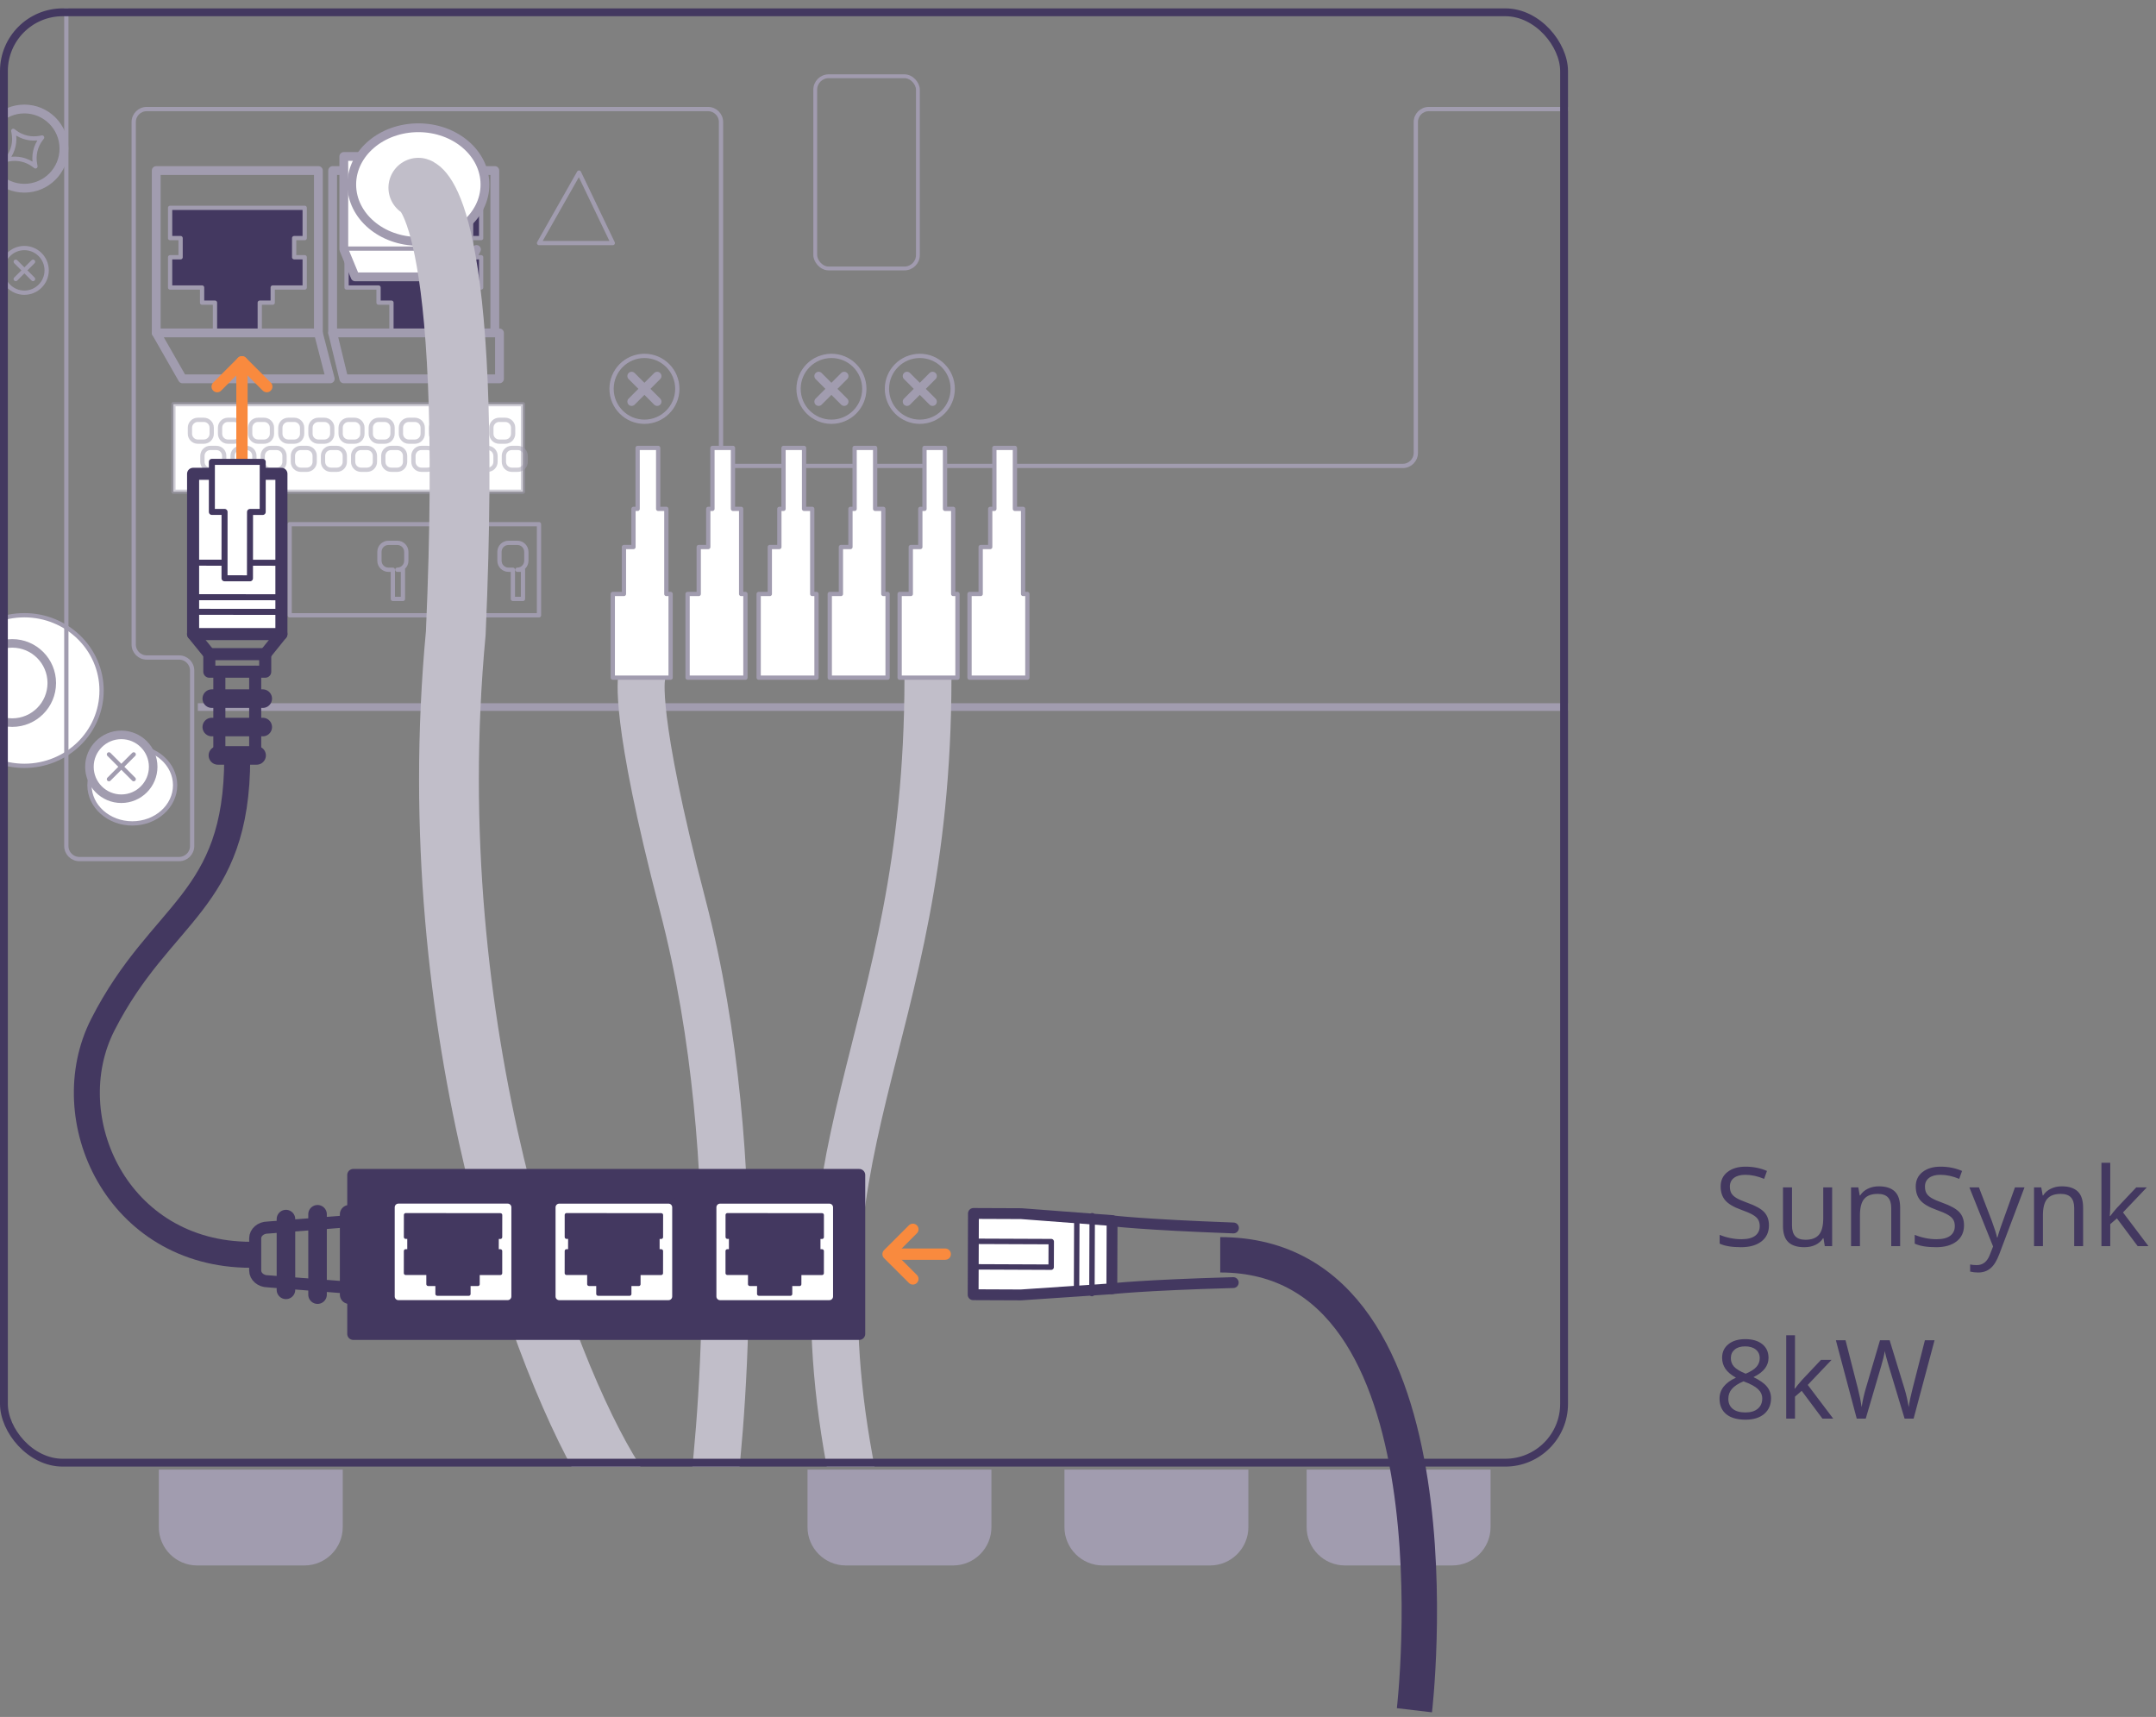 <svg width="275" height="219" viewBox="0 0 275 219" fill="none" xmlns="http://www.w3.org/2000/svg">
<rect x="0" y="0" width="275" height="219" fill="#808080" stroke="none"/>
<g clip-path="url(#clip0_2694_425)">
<path d="M60.027 30.37V32.813H61.371V36.674H57.293V38.604H55.641V42.464H49.929V38.604H48.283V36.674H44.204V32.813H45.542V30.37H44.204V26.51H61.371V30.37H60.027Z" fill="#433860" stroke="#A19CAF" stroke-width="0.545" stroke-linecap="round" stroke-linejoin="round"/>
<path d="M63.113 21.752H42.43V42.464H63.113V21.752Z" stroke="#A19CAF" stroke-width="1.122" stroke-linecap="round" stroke-linejoin="round"/>
<path d="M42.43 42.464L43.852 48.325H63.709V42.464" stroke="#A19CAF" stroke-width="1.122" stroke-linecap="round" stroke-linejoin="round"/>
<path d="M3.108 97.686C8.547 97.686 12.956 93.386 12.956 88.081C12.956 82.776 8.547 78.475 3.108 78.475C-2.331 78.475 -6.741 82.776 -6.741 88.081C-6.741 93.386 -2.331 97.686 3.108 97.686Z" fill="white" stroke="#A19CAF" stroke-width="0.545" stroke-linecap="round" stroke-linejoin="round"/>
<path d="M1.558 92.172C4.345 92.172 6.604 89.91 6.604 87.119C6.604 84.329 4.345 82.066 1.558 82.066C-1.229 82.066 -3.488 84.329 -3.488 87.119C-3.488 89.91 -1.229 92.172 1.558 92.172Z" stroke="#A19CAF" stroke-width="1.09" stroke-linecap="round" stroke-linejoin="round"/>
<path d="M37.519 30.37V32.813H38.864V36.674H34.785V38.604H33.133V42.464H27.421V38.604H25.776V36.674H21.697V32.813H23.035V30.37H21.697V26.51H38.864V30.37H37.519Z" fill="#433860" stroke="#A19CAF" stroke-width="0.545" stroke-linecap="round" stroke-linejoin="round"/>
<path d="M40.612 21.752H19.929V42.464H40.612V21.752Z" stroke="#A19CAF" stroke-width="1.122" stroke-linecap="round" stroke-linejoin="round"/>
<path d="M19.929 42.464L23.278 48.325H42.123L40.606 42.464" stroke="#A19CAF" stroke-width="1.122" stroke-linecap="round" stroke-linejoin="round"/>
<path d="M82.199 53.795C84.515 53.795 86.393 51.914 86.393 49.595C86.393 47.275 84.515 45.395 82.199 45.395C79.882 45.395 78.005 47.275 78.005 49.595C78.005 51.914 79.882 53.795 82.199 53.795Z" stroke="#A19CAF" stroke-width="0.545" stroke-linecap="round" stroke-linejoin="round"/>
<path d="M80.566 47.966L83.826 51.23" stroke="#A19CAF" stroke-width="1.09" stroke-linecap="round" stroke-linejoin="round"/>
<path d="M80.566 51.23L83.826 47.966" stroke="#A19CAF" stroke-width="1.09" stroke-linecap="round" stroke-linejoin="round"/>
<path d="M106.051 53.795C108.368 53.795 110.245 51.914 110.245 49.595C110.245 47.275 108.368 45.395 106.051 45.395C103.735 45.395 101.857 47.275 101.857 49.595C101.857 51.914 103.735 53.795 106.051 53.795Z" stroke="#A19CAF" stroke-width="0.545" stroke-linecap="round" stroke-linejoin="round"/>
<path d="M104.418 47.966L107.678 51.23" stroke="#A19CAF" stroke-width="1.09" stroke-linecap="round" stroke-linejoin="round"/>
<path d="M104.418 51.23L107.678 47.966" stroke="#A19CAF" stroke-width="1.09" stroke-linecap="round" stroke-linejoin="round"/>
<path d="M117.324 53.795C119.641 53.795 121.519 51.914 121.519 49.595C121.519 47.275 119.641 45.395 117.324 45.395C115.008 45.395 113.13 47.275 113.13 49.595C113.13 51.914 115.008 53.795 117.324 53.795Z" stroke="#A19CAF" stroke-width="0.545" stroke-linecap="round" stroke-linejoin="round"/>
<path d="M115.691 47.966L118.95 51.23" stroke="#A19CAF" stroke-width="1.09" stroke-linecap="round" stroke-linejoin="round"/>
<path d="M115.691 51.23L118.95 47.966" stroke="#A19CAF" stroke-width="1.09" stroke-linecap="round" stroke-linejoin="round"/>
<path d="M3.107 37.334C4.678 37.334 5.951 36.06 5.951 34.487C5.951 32.915 4.678 31.64 3.107 31.64C1.537 31.64 0.264 32.915 0.264 34.487C0.264 36.06 1.537 37.334 3.107 37.334Z" stroke="#A19CAF" stroke-width="0.545" stroke-linecap="round" stroke-linejoin="round"/>
<path d="M2.006 33.384L4.215 35.59" stroke="#A19CAF" stroke-width="0.545" stroke-linecap="round" stroke-linejoin="round"/>
<path d="M2.006 35.59L4.215 33.384" stroke="#A19CAF" stroke-width="0.545" stroke-linecap="round" stroke-linejoin="round"/>
<path d="M3.108 24.009C5.895 24.009 8.154 21.747 8.154 18.957C8.154 16.166 5.895 13.904 3.108 13.904C0.321 13.904 -1.938 16.166 -1.938 18.957C-1.938 21.747 0.321 24.009 3.108 24.009Z" stroke="#A19CAF" stroke-width="1.122" stroke-linecap="round" stroke-linejoin="round"/>
<path d="M1.692 16.693L1.852 16.815C2.794 17.546 4.01 17.821 5.176 17.578L5.368 17.539L5.246 17.7C4.516 18.642 4.241 19.86 4.484 21.028L4.522 21.22L4.362 21.098C3.421 20.367 2.204 20.091 1.039 20.335L0.847 20.373L0.969 20.213C1.699 19.271 1.974 18.052 1.731 16.885L1.692 16.693Z" stroke="#A19CAF" stroke-width="0.545" stroke-linecap="round" stroke-linejoin="round"/>
<path d="M66.706 51.55H22.119V62.721H66.706V51.55Z" fill="white" stroke="#A19CAF" stroke-opacity="0.5" stroke-width="0.545" stroke-linecap="round" stroke-linejoin="round"/>
<path d="M25.999 53.551H25.231C24.675 53.551 24.225 54.002 24.225 54.557V55.327C24.225 55.883 24.675 56.334 25.231 56.334H25.999C26.554 56.334 27.004 55.883 27.004 55.327V54.557C27.004 54.002 26.554 53.551 25.999 53.551Z" stroke="#A19CAF" stroke-opacity="0.5" stroke-width="0.545" stroke-linecap="round" stroke-linejoin="round"/>
<path d="M29.841 53.551H29.073C28.518 53.551 28.068 54.002 28.068 54.557V55.327C28.068 55.883 28.518 56.334 29.073 56.334H29.841C30.397 56.334 30.847 55.883 30.847 55.327V54.557C30.847 54.002 30.397 53.551 29.841 53.551Z" stroke="#A19CAF" stroke-opacity="0.5" stroke-width="0.545" stroke-linecap="round" stroke-linejoin="round"/>
<path d="M33.683 53.551H32.915C32.36 53.551 31.91 54.002 31.91 54.557V55.327C31.91 55.883 32.36 56.334 32.915 56.334H33.683C34.239 56.334 34.689 55.883 34.689 55.327V54.557C34.689 54.002 34.239 53.551 33.683 53.551Z" stroke="#A19CAF" stroke-opacity="0.5" stroke-width="0.545" stroke-linecap="round" stroke-linejoin="round"/>
<path d="M37.532 53.551H36.764C36.208 53.551 35.758 54.002 35.758 54.557V55.327C35.758 55.883 36.208 56.334 36.764 56.334H37.532C38.087 56.334 38.537 55.883 38.537 55.327V54.557C38.537 54.002 38.087 53.551 37.532 53.551Z" stroke="#A19CAF" stroke-opacity="0.5" stroke-width="0.545" stroke-linecap="round" stroke-linejoin="round"/>
<path d="M41.374 53.551H40.605C40.05 53.551 39.6 54.002 39.6 54.557V55.327C39.6 55.883 40.05 56.334 40.605 56.334H41.374C41.929 56.334 42.379 55.883 42.379 55.327V54.557C42.379 54.002 41.929 53.551 41.374 53.551Z" stroke="#A19CAF" stroke-opacity="0.5" stroke-width="0.545" stroke-linecap="round" stroke-linejoin="round"/>
<path d="M45.222 53.551H44.454C43.898 53.551 43.448 54.002 43.448 54.557V55.327C43.448 55.883 43.898 56.334 44.454 56.334H45.222C45.777 56.334 46.227 55.883 46.227 55.327V54.557C46.227 54.002 45.777 53.551 45.222 53.551Z" stroke="#A19CAF" stroke-opacity="0.5" stroke-width="0.545" stroke-linecap="round" stroke-linejoin="round"/>
<path d="M49.064 53.551H48.296C47.74 53.551 47.29 54.002 47.29 54.557V55.327C47.29 55.883 47.74 56.334 48.296 56.334H49.064C49.619 56.334 50.069 55.883 50.069 55.327V54.557C50.069 54.002 49.619 53.551 49.064 53.551Z" stroke="#A19CAF" stroke-opacity="0.5" stroke-width="0.545" stroke-linecap="round" stroke-linejoin="round"/>
<path d="M52.913 53.551H52.145C51.589 53.551 51.139 54.002 51.139 54.557V55.327C51.139 55.883 51.589 56.334 52.145 56.334H52.913C53.468 56.334 53.918 55.883 53.918 55.327V54.557C53.918 54.002 53.468 53.551 52.913 53.551Z" stroke="#A19CAF" stroke-opacity="0.5" stroke-width="0.545" stroke-linecap="round" stroke-linejoin="round"/>
<path d="M56.754 53.551H55.986C55.431 53.551 54.981 54.002 54.981 54.557V55.327C54.981 55.883 55.431 56.334 55.986 56.334H56.754C57.31 56.334 57.76 55.883 57.76 55.327V54.557C57.76 54.002 57.31 53.551 56.754 53.551Z" stroke="#A19CAF" stroke-opacity="0.5" stroke-width="0.545" stroke-linecap="round" stroke-linejoin="round"/>
<path d="M60.596 53.551H59.828C59.273 53.551 58.823 54.002 58.823 54.557V55.327C58.823 55.883 59.273 56.334 59.828 56.334H60.596C61.152 56.334 61.602 55.883 61.602 55.327V54.557C61.602 54.002 61.152 53.551 60.596 53.551Z" stroke="#A19CAF" stroke-opacity="0.5" stroke-width="0.545" stroke-linecap="round" stroke-linejoin="round"/>
<path d="M64.445 53.551H63.677C63.121 53.551 62.671 54.002 62.671 54.557V55.327C62.671 55.883 63.121 56.334 63.677 56.334H64.445C65 56.334 65.451 55.883 65.451 55.327V54.557C65.451 54.002 65 53.551 64.445 53.551Z" stroke="#A19CAF" stroke-opacity="0.5" stroke-width="0.545" stroke-linecap="round" stroke-linejoin="round"/>
<path d="M27.594 57.135H26.825C26.27 57.135 25.82 57.586 25.82 58.142V58.911C25.82 59.468 26.27 59.918 26.825 59.918H27.594C28.149 59.918 28.599 59.468 28.599 58.911V58.142C28.599 57.586 28.149 57.135 27.594 57.135Z" stroke="#A19CAF" stroke-opacity="0.5" stroke-width="0.545" stroke-linecap="round" stroke-linejoin="round"/>
<path d="M31.442 57.135H30.674C30.119 57.135 29.669 57.586 29.669 58.142V58.911C29.669 59.468 30.119 59.918 30.674 59.918H31.442C31.998 59.918 32.448 59.468 32.448 58.911V58.142C32.448 57.586 31.998 57.135 31.442 57.135Z" stroke="#A19CAF" stroke-opacity="0.5" stroke-width="0.545" stroke-linecap="round" stroke-linejoin="round"/>
<path d="M35.285 57.135H34.516C33.961 57.135 33.511 57.586 33.511 58.142V58.911C33.511 59.468 33.961 59.918 34.516 59.918H35.285C35.84 59.918 36.29 59.468 36.29 58.911V58.142C36.29 57.586 35.84 57.135 35.285 57.135Z" stroke="#A19CAF" stroke-opacity="0.5" stroke-width="0.545" stroke-linecap="round" stroke-linejoin="round"/>
<path d="M39.133 57.135H38.364C37.809 57.135 37.359 57.586 37.359 58.142V58.911C37.359 59.468 37.809 59.918 38.364 59.918H39.133C39.688 59.918 40.138 59.468 40.138 58.911V58.142C40.138 57.586 39.688 57.135 39.133 57.135Z" stroke="#A19CAF" stroke-opacity="0.5" stroke-width="0.545" stroke-linecap="round" stroke-linejoin="round"/>
<path d="M42.974 57.135H42.206C41.651 57.135 41.2 57.586 41.2 58.142V58.911C41.2 59.468 41.651 59.918 42.206 59.918H42.974C43.529 59.918 43.98 59.468 43.98 58.911V58.142C43.98 57.586 43.529 57.135 42.974 57.135Z" stroke="#A19CAF" stroke-opacity="0.5" stroke-width="0.545" stroke-linecap="round" stroke-linejoin="round"/>
<path d="M46.817 57.135H46.048C45.493 57.135 45.043 57.586 45.043 58.142V58.911C45.043 59.468 45.493 59.918 46.048 59.918H46.817C47.372 59.918 47.822 59.468 47.822 58.911V58.142C47.822 57.586 47.372 57.135 46.817 57.135Z" stroke="#A19CAF" stroke-opacity="0.5" stroke-width="0.545" stroke-linecap="round" stroke-linejoin="round"/>
<path d="M50.665 57.135H49.897C49.342 57.135 48.891 57.586 48.891 58.142V58.911C48.891 59.468 49.342 59.918 49.897 59.918H50.665C51.22 59.918 51.67 59.468 51.67 58.911V58.142C51.67 57.586 51.22 57.135 50.665 57.135Z" stroke="#A19CAF" stroke-opacity="0.5" stroke-width="0.545" stroke-linecap="round" stroke-linejoin="round"/>
<path d="M54.507 57.135H53.739C53.184 57.135 52.733 57.586 52.733 58.142V58.911C52.733 59.468 53.184 59.918 53.739 59.918H54.507C55.062 59.918 55.513 59.468 55.513 58.911V58.142C55.513 57.586 55.062 57.135 54.507 57.135Z" stroke="#A19CAF" stroke-opacity="0.5" stroke-width="0.545" stroke-linecap="round" stroke-linejoin="round"/>
<path d="M58.355 57.135H57.587C57.032 57.135 56.582 57.586 56.582 58.142V58.911C56.582 59.468 57.032 59.918 57.587 59.918H58.355C58.911 59.918 59.361 59.468 59.361 58.911V58.142C59.361 57.586 58.911 57.135 58.355 57.135Z" stroke="#A19CAF" stroke-opacity="0.5" stroke-width="0.545" stroke-linecap="round" stroke-linejoin="round"/>
<path d="M62.198 57.135H61.429C60.874 57.135 60.424 57.586 60.424 58.142V58.911C60.424 59.468 60.874 59.918 61.429 59.918H62.198C62.753 59.918 63.203 59.468 63.203 58.911V58.142C63.203 57.586 62.753 57.135 62.198 57.135Z" stroke="#A19CAF" stroke-opacity="0.5" stroke-width="0.545" stroke-linecap="round" stroke-linejoin="round"/>
<path d="M66.046 57.135H65.277C64.722 57.135 64.272 57.586 64.272 58.142V58.911C64.272 59.468 64.722 59.918 65.277 59.918H66.046C66.601 59.918 67.051 59.468 67.051 58.911V58.142C67.051 57.586 66.601 57.135 66.046 57.135Z" stroke="#A19CAF" stroke-opacity="0.5" stroke-width="0.545" stroke-linecap="round" stroke-linejoin="round"/>
<path d="M16.875 105.028C19.892 105.028 22.337 102.847 22.337 100.155C22.337 97.464 19.892 95.282 16.875 95.282C13.858 95.282 11.413 97.464 11.413 100.155C11.413 102.847 13.858 105.028 16.875 105.028Z" fill="white" stroke="#A19CAF" stroke-width="0.545" stroke-linecap="round" stroke-linejoin="round"/>
<path d="M15.472 101.88C17.718 101.88 19.538 100.057 19.538 97.808C19.538 95.559 17.718 93.736 15.472 93.736C13.227 93.736 11.406 95.559 11.406 97.808C11.406 100.057 13.227 101.88 15.472 101.88Z" fill="white" stroke="#A19CAF" stroke-width="1.09" stroke-linecap="round" stroke-linejoin="round"/>
<path d="M13.897 96.225L17.054 99.386" stroke="#A19CAF" stroke-width="0.545" stroke-linecap="round" stroke-linejoin="round"/>
<path d="M13.897 99.386L17.054 96.225" stroke="#A19CAF" stroke-width="0.545" stroke-linecap="round" stroke-linejoin="round"/>
<path d="M68.748 66.863H36.943V78.482H68.748V66.863Z" stroke="#A19CAF" stroke-width="0.545" stroke-linecap="round" stroke-linejoin="round"/>
<path d="M73.852 22.015L68.755 31.005H78.161L73.852 22.015Z" stroke="#A19CAF" stroke-width="0.545" stroke-linecap="round" stroke-linejoin="round"/>
<path d="M59.797 31.82V19.957H43.852V31.82L45.3 35.314H58.958L60.776 31.82" fill="white"/>
<path d="M59.797 31.82V19.957H43.852V31.82L45.3 35.314H58.958L60.776 31.82" stroke="#A19BAF" stroke-width="1.122" stroke-linecap="round" stroke-linejoin="round"/>
<path d="M53.361 30.787C58.054 30.787 61.858 27.543 61.858 23.541C61.858 19.54 58.054 16.295 53.361 16.295C48.668 16.295 44.864 19.54 44.864 23.541C44.864 27.543 48.668 30.787 53.361 30.787Z" fill="white" stroke="#A19BAF" stroke-width="1.122" stroke-linecap="round" stroke-linejoin="round"/>
<path d="M43.852 31.71H53.361" stroke="#A19BAF" stroke-width="0.545" stroke-linecap="round" stroke-linejoin="round"/>
<path d="M205.959 -29.95V12.25C205.959 13.166 205.217 13.91 204.301 13.91H182.248C181.332 13.91 180.589 14.654 180.589 15.571V57.77C180.589 58.687 179.846 59.431 178.931 59.431H93.625C92.71 59.431 91.967 58.687 91.967 57.77V15.571C91.967 14.654 91.224 13.91 90.308 13.91H18.712C17.797 13.91 17.054 14.654 17.054 15.571V82.207C17.054 83.124 17.797 83.868 18.712 83.868H22.849C23.765 83.868 24.508 84.612 24.508 85.529V107.914C24.508 108.831 23.765 109.575 22.849 109.575H10.119C9.203 109.575 8.461 108.831 8.461 107.914V-29.95C8.461 -30.866 9.203 -31.61 10.119 -31.61H204.307C205.223 -31.61 205.966 -30.866 205.966 -29.95H205.959Z" stroke="#A19CAF" stroke-width="0.545" stroke-linecap="round" stroke-linejoin="round"/>
<path d="M25.234 90.189H210.323" stroke="#A19CAF" stroke-width="0.979"/>
<path d="M67.135 70.389V71.525C67.135 72.159 66.622 72.672 65.988 72.672H66.706V76.391H65.418V72.672H64.855C64.221 72.672 63.709 72.159 63.709 71.525V70.389C63.709 69.755 64.221 69.242 64.855 69.242H65.988C66.622 69.242 67.135 69.755 67.135 70.389Z" stroke="#A19CAF" stroke-width="0.545" stroke-linecap="round" stroke-linejoin="round"/>
<path d="M59.643 70.389V71.525C59.643 72.159 59.131 72.672 58.497 72.672H59.214V76.391H57.927V72.672H57.364C56.73 72.672 56.217 72.159 56.217 71.525V70.389C56.217 69.755 56.73 69.242 57.364 69.242H58.497C59.131 69.242 59.643 69.755 59.643 70.389Z" stroke="#A19CAF" stroke-width="0.545" stroke-linecap="round" stroke-linejoin="round"/>
<path d="M51.824 70.389V71.525C51.824 72.159 51.312 72.672 50.678 72.672H51.395V76.391H50.108V72.672H49.545C48.911 72.672 48.398 72.159 48.398 71.525V70.389C48.398 69.755 48.911 69.242 49.545 69.242H50.678C51.312 69.242 51.824 69.755 51.824 70.389Z" stroke="#A19CAF" stroke-width="0.545" stroke-linecap="round" stroke-linejoin="round"/>
<path d="M53.361 23.945C53.361 23.945 60.522 26.124 58.134 80.763C53.361 131.436 69.428 174.846 78.278 188.748" stroke="#C1BEC9" stroke-width="7.627" stroke-linecap="round" stroke-linejoin="round"/>
<path d="M95.079 75.763V86.439H87.702V75.763H89.124V69.774H90.34V64.907H90.872V57.135H93.491V64.907H94.534V75.763H95.079Z" fill="white" stroke="#A19CAF" stroke-width="0.545" stroke-linecap="round" stroke-linejoin="round"/>
<path d="M81.849 86.433C81.849 86.433 80.729 91.133 87.068 115.41C95.796 148.834 91.688 185.212 90.657 192.874" stroke="#C1BEC9" stroke-width="5.993" stroke-linecap="round" stroke-linejoin="round"/>
<path d="M118.362 86.433C118.362 134.047 99.562 145.555 109.19 190.488" stroke="#C1BEC9" stroke-width="5.993" stroke-linecap="round" stroke-linejoin="round"/>
<path d="M85.538 75.763V86.439H78.161V75.763H79.583V69.774H80.8V64.907H81.331V57.135H83.95V64.907H84.994V75.763H85.538Z" fill="white" stroke="#A19CAF" stroke-width="0.545" stroke-linecap="round" stroke-linejoin="round"/>
<path d="M104.146 75.763V86.439H96.769V75.763H98.191V69.774H99.408V64.907H99.939V57.135H102.558V64.907H103.602V75.763H104.146Z" fill="white" stroke="#A19CAF" stroke-width="0.545" stroke-linecap="round" stroke-linejoin="round"/>
<path d="M113.213 75.763V86.439H105.837V75.763H107.258V69.774H108.475V64.907H109.006V57.135H111.625V64.907H112.669V75.763H113.213Z" fill="white" stroke="#A19CAF" stroke-width="0.545" stroke-linecap="round" stroke-linejoin="round"/>
<path d="M122.127 75.763V86.439H114.75V75.763H116.172V69.774H117.388V64.907H117.92V57.135H120.539V64.907H121.582V75.763H122.127Z" fill="white" stroke="#A19CAF" stroke-width="0.545" stroke-linecap="round" stroke-linejoin="round"/>
<path d="M131.04 75.763V86.439H123.664V75.763H125.085V69.774H126.302V64.907H126.833V57.135H129.452V64.907H130.496V75.763H131.04Z" fill="white" stroke="#A19CAF" stroke-width="0.545" stroke-linecap="round" stroke-linejoin="round"/>
<rect x="103.986" y="9.726" width="13.094" height="24.517" rx="1.713" stroke="#A19BAF" stroke-width="0.489"/>
<path d="M30.861 61.251L30.861 46.15" stroke="#F98A3E" stroke-width="1.442" stroke-linecap="round" stroke-linejoin="round"/>
<path d="M27.7 49.317L30.86 46.15L34.028 49.317" stroke="#F98A3E" stroke-width="1.442" stroke-linecap="round" stroke-linejoin="round"/>
</g>
<rect x="0.5" y="1.569" width="199" height="185" rx="7.5" stroke="#433860"/>
<path d="M225.631 156.291C225.631 157.17 225.312 157.856 224.674 158.348C224.036 158.84 223.17 159.086 222.077 159.086C220.892 159.086 219.98 158.934 219.342 158.628V157.507C219.752 157.681 220.199 157.817 220.682 157.917C221.165 158.018 221.644 158.068 222.118 158.068C222.892 158.068 223.476 157.922 223.868 157.63C224.26 157.334 224.456 156.924 224.456 156.4C224.456 156.054 224.385 155.771 224.244 155.552C224.107 155.329 223.875 155.124 223.546 154.937C223.223 154.75 222.728 154.538 222.063 154.301C221.133 153.969 220.468 153.574 220.067 153.119C219.67 152.663 219.472 152.068 219.472 151.334C219.472 150.564 219.762 149.951 220.34 149.496C220.919 149.04 221.685 148.812 222.637 148.812C223.631 148.812 224.544 148.994 225.378 149.359L225.016 150.371C224.191 150.024 223.389 149.851 222.61 149.851C221.995 149.851 221.514 149.983 221.167 150.248C220.821 150.512 220.648 150.879 220.648 151.348C220.648 151.694 220.712 151.979 220.839 152.203C220.967 152.421 221.181 152.624 221.482 152.811C221.787 152.993 222.252 153.196 222.876 153.419C223.925 153.793 224.645 154.194 225.037 154.623C225.433 155.051 225.631 155.607 225.631 156.291ZM228.571 151.458V156.318C228.571 156.929 228.71 157.384 228.988 157.685C229.266 157.986 229.701 158.136 230.293 158.136C231.077 158.136 231.649 157.922 232.009 157.494C232.374 157.065 232.556 156.366 232.556 155.395V151.458H233.691V158.95H232.754L232.59 157.945H232.529C232.296 158.314 231.973 158.597 231.558 158.792C231.148 158.988 230.679 159.086 230.15 159.086C229.238 159.086 228.555 158.87 228.099 158.437C227.648 158.004 227.422 157.311 227.422 156.359V151.458H228.571ZM241.231 158.95V154.103C241.231 153.492 241.092 153.037 240.814 152.736C240.536 152.435 240.101 152.285 239.508 152.285C238.724 152.285 238.15 152.497 237.786 152.92C237.421 153.344 237.239 154.044 237.239 155.019V158.95H236.104V151.458H237.027L237.211 152.483H237.266C237.499 152.114 237.824 151.829 238.244 151.628C238.663 151.423 239.13 151.321 239.645 151.321C240.547 151.321 241.226 151.54 241.682 151.977C242.138 152.41 242.366 153.105 242.366 154.062V158.95H241.231ZM250.514 156.291C250.514 157.17 250.195 157.856 249.557 158.348C248.919 158.84 248.053 159.086 246.959 159.086C245.775 159.086 244.863 158.934 244.225 158.628V157.507C244.635 157.681 245.082 157.817 245.565 157.917C246.048 158.018 246.527 158.068 247 158.068C247.775 158.068 248.359 157.922 248.75 157.63C249.142 157.334 249.338 156.924 249.338 156.4C249.338 156.054 249.268 155.771 249.126 155.552C248.99 155.329 248.757 155.124 248.429 154.937C248.106 154.75 247.611 154.538 246.946 154.301C246.016 153.969 245.351 153.574 244.95 153.119C244.553 152.663 244.355 152.068 244.355 151.334C244.355 150.564 244.644 149.951 245.223 149.496C245.802 149.04 246.568 148.812 247.52 148.812C248.514 148.812 249.427 148.994 250.261 149.359L249.899 150.371C249.074 150.024 248.272 149.851 247.493 149.851C246.877 149.851 246.397 149.983 246.05 150.248C245.704 150.512 245.531 150.879 245.531 151.348C245.531 151.694 245.595 151.979 245.722 152.203C245.85 152.421 246.064 152.624 246.365 152.811C246.67 152.993 247.135 153.196 247.759 153.419C248.807 153.793 249.528 154.194 249.919 154.623C250.316 155.051 250.514 155.607 250.514 156.291ZM251.198 151.458H252.415L254.055 155.73C254.415 156.705 254.639 157.409 254.725 157.842H254.78C254.839 157.61 254.962 157.213 255.149 156.653C255.34 156.088 255.96 154.356 257.008 151.458H258.225L255.005 159.989C254.686 160.832 254.313 161.429 253.884 161.78C253.46 162.135 252.939 162.313 252.319 162.313C251.972 162.313 251.631 162.274 251.293 162.197V161.288C251.544 161.342 251.824 161.37 252.134 161.37C252.914 161.37 253.47 160.932 253.802 160.057L254.219 158.991L251.198 151.458ZM264.569 158.95V154.103C264.569 153.492 264.43 153.037 264.152 152.736C263.874 152.435 263.439 152.285 262.846 152.285C262.062 152.285 261.488 152.497 261.124 152.92C260.759 153.344 260.577 154.044 260.577 155.019V158.95H259.442V151.458H260.365L260.549 152.483H260.604C260.836 152.114 261.162 151.829 261.582 151.628C262.001 151.423 262.468 151.321 262.983 151.321C263.885 151.321 264.564 151.54 265.02 151.977C265.476 152.41 265.704 153.105 265.704 154.062V158.95H264.569ZM269.163 155.115C269.359 154.837 269.657 154.472 270.058 154.021L272.478 151.458H273.825L270.79 154.65L274.037 158.95H272.663L270.017 155.409L269.163 156.147V158.95H268.042V148.313H269.163V153.953C269.163 154.203 269.144 154.591 269.108 155.115H269.163ZM222.61 170.812C223.521 170.812 224.244 171.024 224.777 171.448C225.31 171.872 225.577 172.457 225.577 173.205C225.577 173.697 225.424 174.146 225.119 174.551C224.813 174.957 224.326 175.326 223.656 175.659C224.467 176.046 225.043 176.454 225.385 176.882C225.727 177.306 225.898 177.798 225.898 178.359C225.898 179.188 225.609 179.851 225.03 180.348C224.451 180.84 223.658 181.086 222.651 181.086C221.584 181.086 220.764 180.854 220.19 180.389C219.616 179.92 219.329 179.257 219.329 178.4C219.329 177.256 220.026 176.365 221.42 175.727C220.792 175.372 220.34 174.989 220.067 174.579C219.793 174.164 219.657 173.701 219.657 173.191C219.657 172.466 219.923 171.89 220.457 171.461C220.994 171.028 221.712 170.812 222.61 170.812ZM220.45 178.427C220.45 178.974 220.639 179.4 221.017 179.706C221.4 180.011 221.935 180.164 222.624 180.164C223.303 180.164 223.831 180.004 224.209 179.685C224.588 179.366 224.777 178.929 224.777 178.373C224.777 177.931 224.599 177.539 224.244 177.197C223.888 176.85 223.268 176.515 222.384 176.192C221.705 176.484 221.213 176.807 220.908 177.163C220.602 177.514 220.45 177.935 220.45 178.427ZM222.596 171.735C222.027 171.735 221.58 171.872 221.256 172.145C220.933 172.418 220.771 172.783 220.771 173.239C220.771 173.658 220.905 174.018 221.174 174.319C221.443 174.62 221.94 174.92 222.665 175.221C223.316 174.948 223.777 174.654 224.045 174.339C224.319 174.025 224.456 173.658 224.456 173.239C224.456 172.778 224.289 172.414 223.957 172.145C223.628 171.872 223.175 171.735 222.596 171.735ZM228.954 177.115C229.15 176.837 229.448 176.472 229.849 176.021L232.269 173.458H233.616L230.581 176.65L233.828 180.95H232.454L229.808 177.409L228.954 178.147V180.95H227.833V170.313H228.954V175.953C228.954 176.203 228.935 176.591 228.899 177.115H228.954ZM244.082 180.95H242.933L240.917 174.257C240.821 173.961 240.714 173.587 240.595 173.136C240.477 172.685 240.415 172.414 240.411 172.323C240.31 172.924 240.151 173.583 239.932 174.298L237.977 180.95H236.829L234.169 170.956H235.4L236.979 177.128C237.198 177.994 237.357 178.778 237.458 179.48C237.581 178.646 237.763 177.83 238.004 177.033L239.795 170.956H241.026L242.906 177.087C243.125 177.794 243.309 178.591 243.459 179.48C243.546 178.833 243.71 178.044 243.952 177.115L245.524 170.956H246.754L244.082 180.95Z" fill="#433860"/>
<path d="M166.664 187.452H190.123V194.787C190.123 197.49 187.932 199.681 185.229 199.681H171.558C168.855 199.681 166.664 197.49 166.664 194.787V187.452Z" fill="#A19CAF"/>
<path d="M135.772 187.452H159.231V194.787C159.231 197.49 157.04 199.681 154.337 199.681H140.666C137.963 199.681 135.772 197.49 135.772 194.787V187.452Z" fill="#A19CAF"/>
<path d="M103 187.452H126.458V194.787C126.458 197.49 124.267 199.681 121.564 199.681H107.894C105.191 199.681 103 197.49 103 194.787V187.452Z" fill="#A19CAF"/>
<path d="M20.258 187.452H43.717V194.787C43.717 197.49 41.526 199.681 38.823 199.681H25.152C22.449 199.681 20.258 197.49 20.258 194.787V187.452Z" fill="#A19CAF"/>
<path d="M35.895 60.436H24.63V80.876H35.895V60.436Z" fill="white" stroke="#433860" stroke-width="1.539" stroke-linecap="round" stroke-linejoin="round"/>
<path d="M24.63 71.771L35.895 71.781" stroke="#433860" stroke-width="0.767" stroke-linecap="round" stroke-linejoin="round"/>
<path d="M24.625 76.172L35.89 76.181" stroke="#433860" stroke-width="0.767" stroke-linecap="round" stroke-linejoin="round"/>
<path d="M24.625 78.038L35.89 78.048" stroke="#433860" stroke-width="0.767" stroke-linecap="round" stroke-linejoin="round"/>
<path d="M33.512 58.915L33.507 65.301H31.892L31.883 73.766L28.638 73.761L28.642 65.296H27.023L27.027 58.911L33.512 58.915Z" fill="white" stroke="#433860" stroke-width="0.767" stroke-linecap="round" stroke-linejoin="round"/>
<path d="M33.829 83.438H26.7V85.678H33.829V83.438Z" stroke="#433860" stroke-width="1.539" stroke-linecap="round" stroke-linejoin="round"/>
<path d="M35.89 80.88L33.83 83.438" stroke="#433860" stroke-width="1.539" stroke-linecap="round" stroke-linejoin="round"/>
<path d="M26.7 83.438L24.621 80.876" stroke="#433860" stroke-width="1.539" stroke-linecap="round" stroke-linejoin="round"/>
<path d="M32.55 85.679V96.356H27.979V85.679" stroke="#433860" stroke-width="1.539" stroke-linecap="round" stroke-linejoin="round"/>
<path d="M27.013 89.113H33.513" stroke="#433860" stroke-width="2.368" stroke-linecap="round" stroke-linejoin="round"/>
<path d="M27.013 92.737H33.513" stroke="#433860" stroke-width="2.368" stroke-linecap="round" stroke-linejoin="round"/>
<path d="M27.795 96.356H32.73" stroke="#433860" stroke-width="2.368" stroke-linecap="round" stroke-linejoin="round"/>
<path d="M44.535 154.885V165.135" stroke="#433860" stroke-width="2.368" stroke-linecap="round" stroke-linejoin="round"/>
<path d="M40.503 154.885V165.135" stroke="#433860" stroke-width="2.368" stroke-linecap="round" stroke-linejoin="round"/>
<path d="M36.473 155.5V164.524" stroke="#433860" stroke-width="2.368" stroke-linecap="round" stroke-linejoin="round"/>
<path d="M44.535 155.766L34.151 156.58C33.266 156.58 32.55 157.196 32.55 157.959V162.056C32.55 162.819 33.27 163.435 34.151 163.435L44.535 164.249" stroke="#433860" stroke-width="1.539" stroke-linecap="round" stroke-linejoin="round"/>
<path d="M109.591 170.142V149.873H45.06V170.142H109.591Z" fill="#433860" stroke="#433860" stroke-width="1.539" stroke-linecap="round" stroke-linejoin="round"/>
<path d="M106.73 165.372V153.999C106.73 153.478 106.308 153.056 105.787 153.056H91.847C91.326 153.056 90.904 153.478 90.904 153.999V165.372C90.904 165.893 91.326 166.315 91.847 166.315H105.787C106.308 166.315 106.73 165.893 106.73 165.372Z" fill="white" stroke="#433860" stroke-width="0.947" stroke-linecap="round" stroke-linejoin="round"/>
<path d="M104.414 157.798V159.579H104.854L104.85 162.398H101.984L101.979 163.805H100.819V165.05L96.797 165.046L96.802 163.805L95.641 163.8L95.646 162.393H92.775V159.574H93.211V157.789H92.78V154.97L104.854 154.98V157.798H104.414Z" fill="#433860" stroke="#433860" stroke-width="0.474" stroke-linecap="round" stroke-linejoin="round"/>
<path d="M86.214 165.372V153.999C86.214 153.478 85.792 153.056 85.272 153.056H71.331C70.81 153.056 70.388 153.478 70.388 153.999V165.372C70.388 165.893 70.81 166.315 71.331 166.315H85.272C85.792 166.315 86.214 165.893 86.214 165.372Z" fill="white" stroke="#433860" stroke-width="0.947" stroke-linecap="round" stroke-linejoin="round"/>
<path d="M83.898 157.798V159.579H84.339L84.334 162.398H81.468V163.805H80.303V165.05L76.286 165.046V163.805L75.13 163.8V162.393H72.26L72.264 159.574H72.696L72.7 157.789H72.264V154.97L84.344 154.98L84.339 157.798H83.898Z" fill="#433860" stroke="#433860" stroke-width="0.474" stroke-linecap="round" stroke-linejoin="round"/>
<path d="M65.699 165.368V153.994C65.699 153.474 65.277 153.052 64.757 153.052H50.816C50.295 153.052 49.873 153.474 49.873 153.994V165.368C49.873 165.888 50.295 166.31 50.816 166.31H64.757C65.277 166.31 65.699 165.888 65.699 165.368Z" fill="white" stroke="#433860" stroke-width="0.947" stroke-linecap="round" stroke-linejoin="round"/>
<path d="M63.387 157.798L63.382 159.579H63.823V162.398H60.952V163.805H59.787V165.05L55.77 165.046V163.805L54.614 163.8V162.393H51.744L51.748 159.574H52.184V157.789H51.748L51.753 154.97L63.828 154.98L63.823 157.798H63.387Z" fill="#433860" stroke="#433860" stroke-width="0.474" stroke-linecap="round" stroke-linejoin="round"/>
<path d="M120.566 159.971L114.854 159.971" stroke="#F98A3E" stroke-width="1.442" stroke-linecap="round" stroke-linejoin="round"/>
<path d="M116.438 163.132L113.271 159.972L116.438 156.805" stroke="#F98A3E" stroke-width="1.442" stroke-linecap="round" stroke-linejoin="round"/>
<path d="M31.988 160.052C14.901 160.052 7.048 142.627 13.109 130.714C20.508 116.172 30.258 115.152 30.258 96.664" stroke="#433860" stroke-width="3.316" stroke-miterlimit="10"/>
<path d="M180.411 218.149C180.411 218.149 187.262 160.054 155.642 160.054" stroke="#433860" stroke-width="4.511" stroke-miterlimit="10"/>
<path d="M141.818 164.386C141.818 164.386 145.556 163.934 157.302 163.6" stroke="#433860" stroke-width="1.384" stroke-linecap="round" stroke-linejoin="round"/>
<path d="M141.851 155.718C141.851 155.718 145.584 156.201 157.328 156.631" stroke="#433860" stroke-width="1.384" stroke-linecap="round" stroke-linejoin="round"/>
<path d="M141.847 155.686L141.815 164.387L130.224 165.172L124.125 165.146L124.164 154.781L130.262 154.806L141.847 155.686Z" fill="white" stroke="#433860" stroke-width="1.384" stroke-linecap="round" stroke-linejoin="round"/>
<path d="M137.314 164.991L137.351 155.059" stroke="#433860" stroke-width="0.692" stroke-linecap="round" stroke-linejoin="round"/>
<path d="M139.276 164.998L139.313 155.066" stroke="#433860" stroke-width="0.692" stroke-linecap="round" stroke-linejoin="round"/>
<path d="M124.15 158.333L124.138 161.591L134.076 161.632L134.088 158.373L124.15 158.333Z" stroke="#433860" stroke-width="0.692" stroke-linecap="round" stroke-linejoin="round"/>
<defs>
<clipPath id="clip0_2694_425">
<rect y="1.069" width="200" height="186" rx="8" fill="white"/>
</clipPath>
</defs>
</svg>
